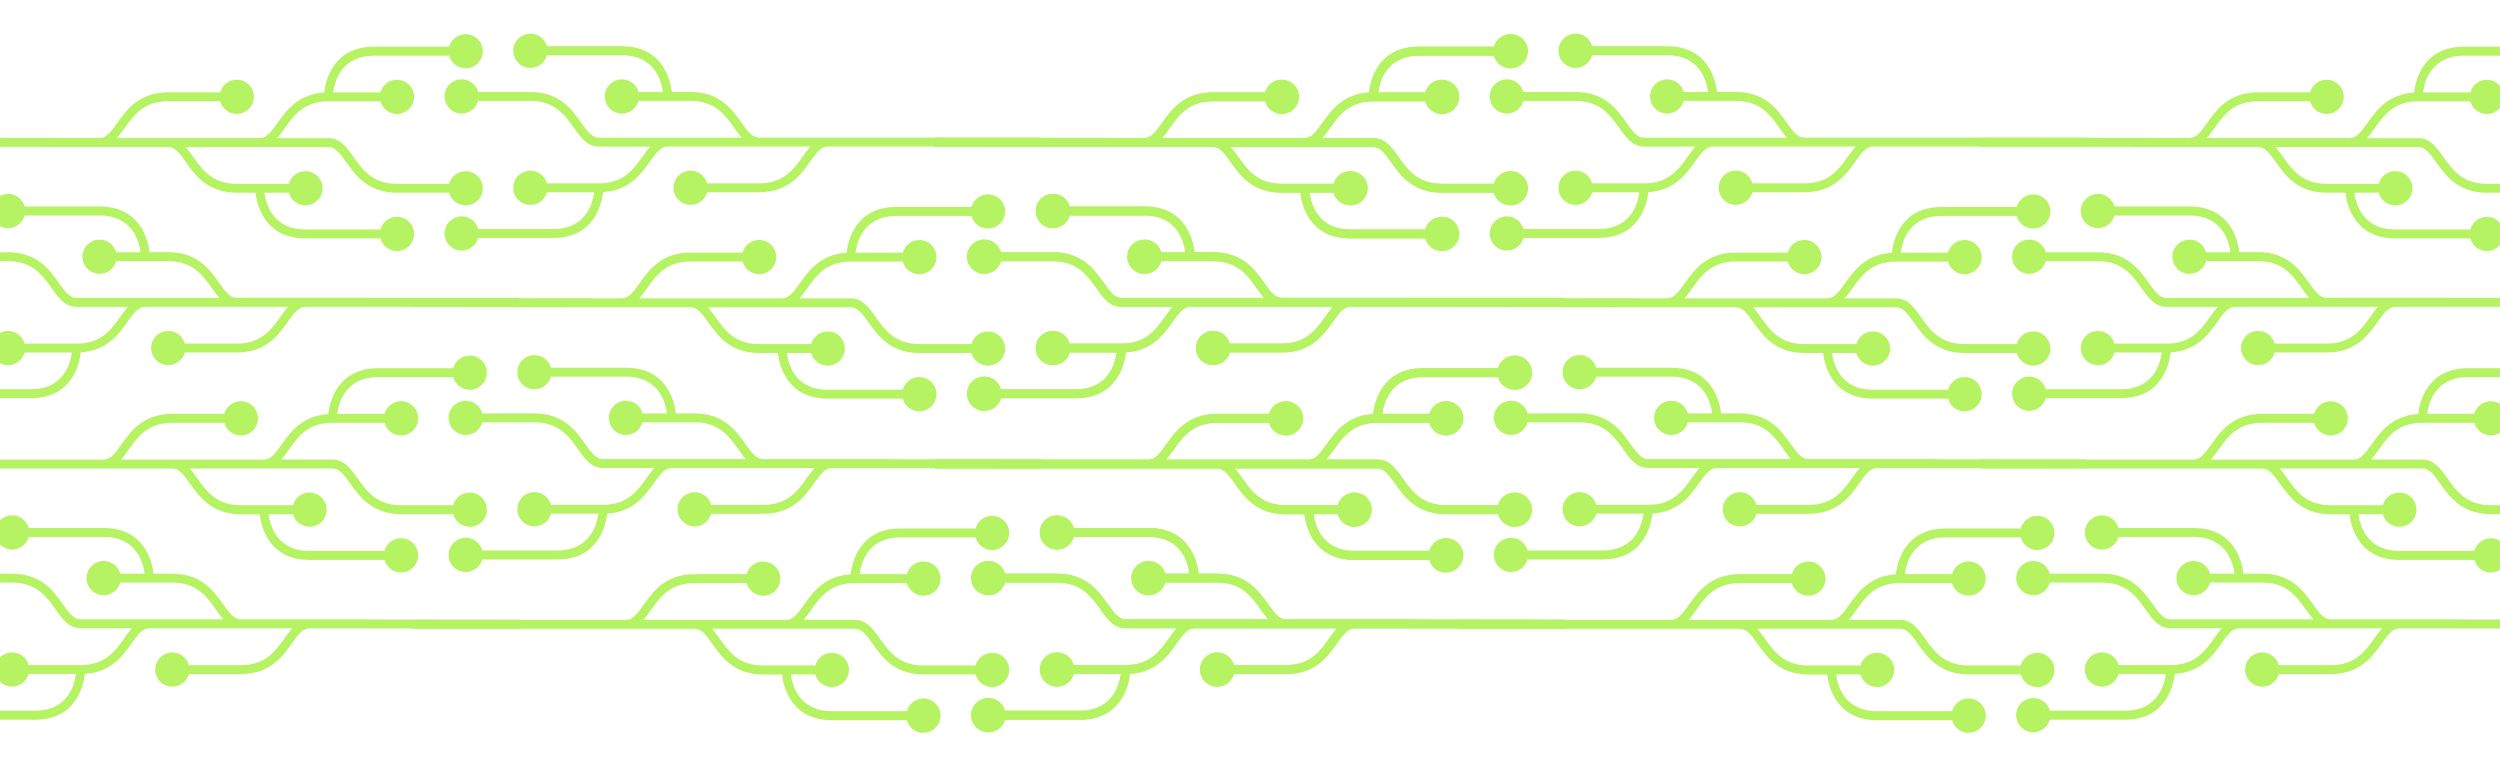 <svg width="704" height="220" fill="none" xmlns="http://www.w3.org/2000/svg"><path d="M296.437 54.611C293.77 54.611 291.608 56.768 291.608 59.43C291.608 62.091 293.77 64.249 296.437 64.249C298.67 64.249 300.54 62.737 301.098 60.685C305.183 60.685 316.941 60.685 322.213 60.685C331.499 60.685 333.369 68.024 333.741 71.031L326.883 71.031C326.324 68.979 324.455 67.476 322.222 67.476C319.555 67.476 317.393 69.633 317.393 72.295C317.393 74.956 319.555 77.114 322.222 77.114C324.455 77.114 326.333 75.602 326.883 73.542L341.547 73.542C348.441 73.542 351.276 77.547 353.784 81.084C354.493 82.083 355.184 83.056 355.937 83.896L351.187 83.896L315.754 83.896C313.84 83.896 312.59 82.278 310.721 79.634C308.151 76 304.625 71.031 296.42 71.031L281.755 71.031C281.197 68.979 279.328 67.467 277.095 67.467C274.428 67.467 272.266 69.625 272.266 72.286C272.266 74.948 274.428 77.105 277.095 77.105C279.328 77.105 281.197 75.593 281.755 73.55L296.429 73.55C303.322 73.55 306.158 77.556 308.665 81.093C310.606 83.834 312.44 86.416 315.763 86.416L330.161 86.416C329.408 87.255 328.717 88.228 328.008 89.227C325.5 92.764 322.665 96.761 315.771 96.761L301.098 96.761C300.54 94.709 298.67 93.197 296.437 93.197C293.77 93.197 291.608 95.355 291.608 98.016C291.608 100.678 293.77 102.835 296.437 102.835C298.67 102.835 300.54 101.323 301.098 99.272L314.398 99.272C314.017 102.287 312.147 109.617 302.87 109.617C297.598 109.617 285.84 109.617 281.755 109.617C281.197 107.566 279.328 106.054 277.095 106.054C274.428 106.054 272.266 108.211 272.266 110.873C272.266 113.534 274.428 115.691 277.095 115.691C279.328 115.691 281.197 114.179 281.755 112.128C285.84 112.128 297.598 112.128 302.87 112.128C314.389 112.128 316.533 102.632 316.923 99.219C324.295 98.768 327.609 94.117 330.055 90.66C331.924 88.016 333.174 86.398 335.088 86.398L370.521 86.398L375.28 86.398C374.526 87.238 373.826 88.219 373.118 89.219C370.61 92.755 367.775 96.752 360.881 96.752L346.217 96.752C345.658 94.701 343.789 93.18 341.556 93.18C338.889 93.18 336.727 95.337 336.727 97.999C336.727 100.66 338.889 102.817 341.556 102.817C343.789 102.817 345.658 101.306 346.217 99.263L360.89 99.263C369.095 99.263 372.613 94.294 375.191 90.66C377.061 88.016 378.31 86.398 380.224 86.398L440.37 86.398L440.37 83.878L396.315 83.878L396.315 83.869L360.881 83.869C358.967 83.869 357.718 82.251 355.848 79.607C353.279 75.973 349.752 71.004 341.547 71.004L336.257 71.004C335.85 67.556 333.679 58.139 322.204 58.139C316.932 58.139 305.174 58.139 301.089 58.139C300.531 56.087 298.661 54.575 296.429 54.575L296.437 54.611Z" fill="#B5F363"/><path d="M420.64 13.143C416.556 13.143 404.798 13.143 399.526 13.143C388.007 13.143 385.862 22.639 385.473 26.052C378.1 26.503 374.787 31.154 372.341 34.611C370.471 37.255 369.222 38.873 367.308 38.873L331.874 38.873L327.116 38.873C327.869 38.033 328.569 37.051 329.278 36.052C331.786 32.516 334.621 28.51 341.515 28.51L356.179 28.51C356.737 30.561 358.607 32.082 360.84 32.082C363.507 32.082 365.669 29.925 365.669 27.263C365.669 24.602 363.507 22.445 360.84 22.445C358.607 22.445 356.737 23.956 356.179 25.999L341.506 25.999C333.301 25.999 329.783 30.968 327.205 34.602C325.335 37.246 324.086 38.864 322.172 38.864L263.178 38.793L263.178 41.313L306.072 41.366L306.072 41.402L341.506 41.402C343.42 41.402 344.669 43.02 346.539 45.664C349.108 49.298 352.635 54.267 360.84 54.267L366.13 54.267C366.537 57.715 368.708 67.132 380.183 67.132C385.455 67.132 397.213 67.132 401.298 67.132C401.856 69.183 403.725 70.695 405.958 70.695C408.625 70.695 410.787 68.538 410.787 65.876C410.787 63.215 408.625 61.057 405.958 61.057C403.725 61.057 401.856 62.569 401.298 64.621C397.213 64.621 385.455 64.621 380.183 64.621C370.897 64.621 369.027 57.282 368.655 54.276L375.513 54.276C376.071 56.327 377.941 57.83 380.174 57.83C382.841 57.83 385.003 55.673 385.003 53.011C385.003 50.35 382.841 48.192 380.174 48.192C377.941 48.192 376.062 49.704 375.513 51.765L360.849 51.765C353.955 51.765 351.12 47.759 348.612 44.222C347.903 43.223 347.212 42.251 346.459 41.411L351.208 41.411L386.642 41.411C388.556 41.411 389.805 43.029 391.675 45.672C394.245 49.306 397.771 54.276 405.976 54.276L420.64 54.276C421.199 56.327 423.068 57.839 425.301 57.839C427.968 57.839 430.13 55.682 430.13 53.02C430.13 50.359 427.968 48.201 425.301 48.201C423.068 48.201 421.199 49.713 420.64 51.756L405.967 51.756C399.074 51.756 396.238 47.75 393.731 44.214C391.79 41.472 389.956 38.891 386.633 38.891L372.235 38.891C372.988 38.051 373.679 37.078 374.388 36.079C376.895 32.542 379.731 28.537 386.624 28.537L401.298 28.537C401.856 30.588 403.725 32.1 405.958 32.1C408.625 32.1 410.787 29.942 410.787 27.281C410.787 24.62 408.625 22.462 405.958 22.462C403.725 22.462 401.856 23.974 401.298 26.026L387.998 26.026C388.37 23.01 390.24 15.68 399.526 15.68C404.798 15.68 416.556 15.68 420.64 15.68C421.199 17.732 423.068 19.244 425.301 19.244C427.968 19.244 430.13 17.086 430.13 14.425C430.13 11.763 427.968 9.606 425.301 9.606C423.068 9.606 421.199 11.118 420.64 13.169L420.64 13.143Z" fill="#B5F363"/><path d="M149.355 9.482C146.688 9.482 144.526 11.639 144.526 14.301C144.526 16.962 146.688 19.12 149.355 19.12C151.588 19.12 153.458 17.608 154.016 15.556C158.101 15.556 169.859 15.556 175.131 15.556C184.417 15.556 186.287 22.895 186.659 25.902L179.801 25.902C179.242 23.85 177.373 22.347 175.14 22.347C172.473 22.347 170.311 24.505 170.311 27.166C170.311 29.827 172.473 31.985 175.14 31.985C177.373 31.985 179.251 30.473 179.801 28.413L194.465 28.413C201.359 28.413 204.194 32.418 206.702 35.955C207.411 36.954 208.102 37.927 208.855 38.767L204.106 38.767L168.672 38.767C166.758 38.767 165.508 37.149 163.639 34.505C161.069 30.871 157.543 25.902 149.338 25.902L134.673 25.902C134.115 23.85 132.246 22.338 130.013 22.338C127.346 22.338 125.184 24.496 125.184 27.157C125.184 29.819 127.346 31.976 130.013 31.976C132.246 31.976 134.115 30.464 134.673 28.422L149.347 28.422C156.24 28.422 159.076 32.427 161.583 35.964C163.524 38.705 165.358 41.287 168.681 41.287L183.079 41.287C182.326 42.127 181.635 43.099 180.926 44.098C178.418 47.635 175.583 51.632 168.689 51.632L154.016 51.632C153.458 49.581 151.588 48.069 149.355 48.069C146.688 48.069 144.526 50.226 144.526 52.887C144.526 55.549 146.688 57.706 149.355 57.706C151.588 57.706 153.458 56.194 154.016 54.143L167.316 54.143C166.935 57.158 165.065 64.488 155.788 64.488C150.516 64.488 138.758 64.488 134.673 64.488C134.115 62.437 132.246 60.925 130.013 60.925C127.346 60.925 125.184 63.082 125.184 65.744C125.184 68.405 127.346 70.562 130.013 70.562C132.246 70.562 134.115 69.05 134.673 66.999C138.758 66.999 150.516 66.999 155.788 66.999C167.307 66.999 169.451 57.503 169.841 54.09C177.213 53.639 180.527 48.988 182.973 45.531C184.842 42.887 186.092 41.269 188.006 41.269L223.439 41.269L228.198 41.269C227.444 42.109 226.744 43.09 226.036 44.09C223.528 47.626 220.693 51.623 213.799 51.623L199.135 51.623C198.576 49.572 196.707 48.051 194.474 48.051C191.807 48.051 189.645 50.208 189.645 52.87C189.645 55.531 191.807 57.688 194.474 57.688C196.707 57.688 198.576 56.176 199.135 54.134L213.808 54.134C222.013 54.134 225.531 49.165 228.109 45.531C229.979 42.887 231.228 41.269 233.142 41.269L293.288 41.269L293.288 38.749L249.233 38.749L249.233 38.74L213.799 38.74C211.885 38.74 210.636 37.122 208.766 34.478C206.197 30.844 202.67 25.875 194.465 25.875L189.175 25.875C188.768 22.427 186.597 13.01 175.122 13.01C169.85 13.01 158.092 13.01 154.007 13.01C153.449 10.959 151.579 9.447 149.347 9.447L149.355 9.482Z" fill="#B5F363"/><path d="M273.555 58.272C269.47 58.272 257.712 58.272 252.44 58.272C240.921 58.272 238.776 67.768 238.387 71.181C231.015 71.632 227.701 76.283 225.255 79.74C223.386 82.384 222.136 84.002 220.222 84.002L184.788 84.002L180.03 84.002C180.783 83.162 181.483 82.18 182.192 81.181C184.7 77.644 187.535 73.639 194.429 73.639L209.093 73.639C209.651 75.69 211.521 77.211 213.754 77.211C216.421 77.211 218.583 75.054 218.583 72.392C218.583 69.731 216.421 67.573 213.754 67.573C211.521 67.573 209.651 69.085 209.093 71.128L194.42 71.128C186.215 71.128 182.697 76.097 180.119 79.731C178.249 82.375 177 83.993 175.086 83.993L116.092 83.922L116.092 86.442L158.986 86.495L158.986 86.531L194.42 86.531C196.334 86.531 197.583 88.149 199.453 90.793C202.022 94.427 205.549 99.396 213.754 99.396L219.044 99.396C219.451 102.844 221.622 112.261 233.097 112.261C238.369 112.261 250.127 112.261 254.212 112.261C254.77 114.312 256.64 115.824 258.872 115.824C261.54 115.824 263.701 113.667 263.701 111.005C263.701 108.344 261.54 106.186 258.872 106.186C256.64 106.186 254.77 107.698 254.212 109.75C250.127 109.75 238.369 109.75 233.097 109.75C223.811 109.75 221.941 102.411 221.569 99.405L228.427 99.405C228.985 101.456 230.855 102.959 233.088 102.959C235.755 102.959 237.917 100.802 237.917 98.14C237.917 95.479 235.755 93.321 233.088 93.321C230.855 93.321 228.977 94.833 228.427 96.894L213.763 96.894C206.869 96.894 204.034 92.888 201.526 89.351C200.817 88.352 200.126 87.379 199.373 86.54L204.122 86.54L239.556 86.54C241.47 86.54 242.719 88.158 244.589 90.801C247.159 94.435 250.685 99.405 258.89 99.405L273.555 99.405C274.113 101.456 275.982 102.968 278.215 102.968C280.882 102.968 283.044 100.811 283.044 98.149C283.044 95.488 280.882 93.33 278.215 93.33C275.982 93.33 274.113 94.842 273.555 96.885L258.881 96.885C251.988 96.885 249.152 92.879 246.645 89.342C244.704 86.601 242.87 84.02 239.547 84.02L225.149 84.02C225.902 83.18 226.593 82.207 227.302 81.208C229.809 77.671 232.645 73.666 239.538 73.666L254.212 73.666C254.77 75.717 256.64 77.229 258.872 77.229C261.54 77.229 263.701 75.072 263.701 72.41C263.701 69.749 261.54 67.591 258.872 67.591C256.64 67.591 254.77 69.103 254.212 71.154L240.912 71.154C241.284 68.139 243.154 60.809 252.44 60.809C257.712 60.809 269.47 60.809 273.555 60.809C274.113 62.861 275.982 64.373 278.215 64.373C280.882 64.373 283.044 62.215 283.044 59.554C283.044 56.892 280.882 54.735 278.215 54.735C275.982 54.735 274.113 56.247 273.555 58.298L273.555 58.272Z" fill="#B5F363"/><path d="M2.27 54.611C-0.398 54.611 -2.56 56.768 -2.56 59.43C-2.56 62.091 -0.398 64.249 2.27 64.249C4.502 64.249 6.372 62.737 6.93 60.685C11.015 60.685 22.773 60.685 28.045 60.685C37.331 60.685 39.201 68.024 39.573 71.031L32.715 71.031C32.157 68.979 30.287 67.476 28.054 67.476C25.387 67.476 23.225 69.633 23.225 72.295C23.225 74.956 25.387 77.114 28.054 77.114C30.287 77.114 32.165 75.602 32.715 73.542L47.379 73.542C54.273 73.542 57.108 77.547 59.616 81.084C60.325 82.083 61.016 83.056 61.769 83.896L57.02 83.896L21.586 83.896C19.672 83.896 18.422 82.278 16.553 79.634C13.983 76 10.457 71.031 2.252 71.031L-12.413 71.031C-12.971 68.979 -14.84 67.467 -17.073 67.467C-19.74 67.467 -21.902 69.625 -21.902 72.286C-21.902 74.948 -19.74 77.105 -17.073 77.105C-14.84 77.105 -12.971 75.593 -12.413 73.55L2.261 73.55C9.154 73.55 11.99 77.556 14.497 81.093C16.438 83.834 18.272 86.416 21.595 86.416L35.993 86.416C35.24 87.255 34.549 88.228 33.84 89.227C31.332 92.764 28.497 96.761 21.604 96.761L6.93 96.761C6.372 94.709 4.502 93.197 2.27 93.197C-0.398 93.197 -2.56 95.355 -2.56 98.016C-2.56 100.678 -0.398 102.835 2.27 102.835C4.502 102.835 6.372 101.323 6.93 99.272L20.23 99.272C19.849 102.287 17.98 109.617 8.702 109.617C3.43 109.617 -8.328 109.617 -12.413 109.617C-12.971 107.566 -14.84 106.054 -17.073 106.054C-19.74 106.054 -21.902 108.211 -21.902 110.873C-21.902 113.534 -19.74 115.691 -17.073 115.691C-14.84 115.691 -12.971 114.179 -12.413 112.128C-8.328 112.128 3.43 112.128 8.702 112.128C20.221 112.128 22.366 102.632 22.755 99.219C30.128 98.768 33.441 94.117 35.887 90.66C37.757 88.016 39.006 86.398 40.92 86.398L76.353 86.398L81.112 86.398C80.359 87.238 79.659 88.219 78.95 89.219C76.442 92.755 73.607 96.752 66.713 96.752L52.049 96.752C51.49 94.701 49.621 93.18 47.388 93.18C44.721 93.18 42.559 95.337 42.559 97.999C42.559 100.66 44.721 102.817 47.388 102.817C49.621 102.817 51.49 101.306 52.049 99.263L66.722 99.263C74.927 99.263 78.445 94.294 81.023 90.66C82.893 88.016 84.142 86.398 86.056 86.398L146.202 86.398L146.202 83.878L102.147 83.878L102.147 83.869L66.713 83.869C64.799 83.869 63.55 82.251 61.68 79.607C59.111 75.973 55.584 71.004 47.379 71.004L42.089 71.004C41.682 67.556 39.511 58.139 28.036 58.139C22.764 58.139 11.006 58.139 6.921 58.139C6.363 56.087 4.494 54.575 2.261 54.575L2.27 54.611Z" fill="#B5F363"/><path d="M126.467 13.143C122.382 13.143 110.624 13.143 105.352 13.143C93.833 13.143 91.689 22.639 91.299 26.052C83.927 26.503 80.613 31.154 78.167 34.611C76.298 37.255 75.048 38.873 73.134 38.873L37.701 38.873L32.942 38.873C33.696 38.033 34.395 37.051 35.104 36.052C37.612 32.516 40.447 28.51 47.341 28.51L62.005 28.51C62.564 30.561 64.433 32.082 66.666 32.082C69.333 32.082 71.495 29.925 71.495 27.263C71.495 24.602 69.333 22.445 66.666 22.445C64.433 22.445 62.564 23.956 62.005 25.999L47.332 25.999C39.127 25.999 35.609 30.968 33.031 34.602C31.161 37.246 29.912 38.864 27.998 38.864L-30.996 38.793L-30.996 41.313L11.898 41.366L11.898 41.402L47.332 41.402C49.246 41.402 50.495 43.02 52.365 45.664C54.934 49.298 58.461 54.267 66.666 54.267L71.956 54.267C72.364 57.715 74.534 67.132 86.009 67.132C91.281 67.132 103.039 67.132 107.124 67.132C107.682 69.183 109.552 70.695 111.785 70.695C114.452 70.695 116.614 68.538 116.614 65.876C116.614 63.215 114.452 61.057 111.785 61.057C109.552 61.057 107.682 62.569 107.124 64.621C103.039 64.621 91.281 64.621 86.009 64.621C76.723 64.621 74.853 57.282 74.481 54.276L81.339 54.276C81.897 56.327 83.767 57.83 86 57.83C88.667 57.83 90.829 55.673 90.829 53.011C90.829 50.35 88.667 48.192 86 48.192C83.767 48.192 81.889 49.704 81.339 51.765L66.675 51.765C59.781 51.765 56.946 47.759 54.438 44.222C53.73 43.223 53.038 42.251 52.285 41.411L57.035 41.411L92.468 41.411C94.382 41.411 95.632 43.029 97.501 45.672C100.071 49.306 103.597 54.276 111.802 54.276L126.467 54.276C127.025 56.327 128.894 57.839 131.127 57.839C133.794 57.839 135.956 55.682 135.956 53.02C135.956 50.359 133.794 48.201 131.127 48.201C128.894 48.201 127.025 49.713 126.467 51.756L111.793 51.756C104.9 51.756 102.064 47.75 99.557 44.214C97.616 41.472 95.782 38.891 92.459 38.891L78.061 38.891C78.814 38.051 79.505 37.078 80.214 36.079C82.722 32.542 85.557 28.537 92.451 28.537L107.124 28.537C107.682 30.588 109.552 32.1 111.785 32.1C114.452 32.1 116.614 29.942 116.614 27.281C116.614 24.62 114.452 22.462 111.785 22.462C109.552 22.462 107.682 23.974 107.124 26.026L93.824 26.026C94.196 23.01 96.066 15.68 105.352 15.68C110.624 15.68 122.382 15.68 126.467 15.68C127.025 17.732 128.894 19.244 131.127 19.244C133.794 19.244 135.956 17.086 135.956 14.425C135.956 11.763 133.794 9.606 131.127 9.606C128.894 9.606 127.025 11.118 126.467 13.169L126.467 13.143Z" fill="#B5F363"/><path d="M590.777 54.611C588.11 54.611 585.948 56.768 585.948 59.43C585.948 62.091 588.11 64.249 590.777 64.249C593.01 64.249 594.88 62.737 595.438 60.685C599.523 60.685 611.281 60.685 616.553 60.685C625.839 60.685 627.709 68.024 628.081 71.031L621.223 71.031C620.664 68.979 618.795 67.476 616.562 67.476C613.895 67.476 611.733 69.633 611.733 72.295C611.733 74.956 613.895 77.114 616.562 77.114C618.795 77.114 620.673 75.602 621.223 73.542L635.887 73.542C642.781 73.542 645.616 77.547 648.124 81.084C648.832 82.083 649.523 83.056 650.277 83.896L645.527 83.896L610.094 83.896C608.18 83.896 606.93 82.278 605.061 79.634C602.491 76 598.965 71.031 590.76 71.031L576.095 71.031C575.537 68.979 573.667 67.467 571.434 67.467C568.767 67.467 566.605 69.625 566.605 72.286C566.605 74.948 568.767 77.105 571.434 77.105C573.667 77.105 575.537 75.593 576.095 73.55L590.768 73.55C597.662 73.55 600.497 77.556 603.005 81.093C604.945 83.834 606.78 86.416 610.102 86.416L624.501 86.416C623.748 87.255 623.057 88.228 622.348 89.227C619.84 92.764 617.005 96.761 610.111 96.761L595.438 96.761C594.88 94.709 593.01 93.197 590.777 93.197C588.11 93.197 585.948 95.355 585.948 98.016C585.948 100.678 588.11 102.835 590.777 102.835C593.01 102.835 594.88 101.323 595.438 99.272L608.738 99.272C608.357 102.287 606.487 109.617 597.21 109.617C591.938 109.617 580.18 109.617 576.095 109.617C575.537 107.566 573.667 106.054 571.434 106.054C568.767 106.054 566.605 108.211 566.605 110.873C566.605 113.534 568.767 115.691 571.434 115.691C573.667 115.691 575.537 114.179 576.095 112.128C580.18 112.128 591.938 112.128 597.21 112.128C608.729 112.128 610.873 102.632 611.263 99.219C618.635 98.768 621.949 94.117 624.395 90.66C626.264 88.016 627.514 86.398 629.427 86.398L664.861 86.398L669.619 86.398C668.866 87.238 668.166 88.219 667.457 89.219C664.95 92.755 662.114 96.752 655.221 96.752L640.556 96.752C639.998 94.701 638.129 93.18 635.896 93.18C633.229 93.18 631.067 95.337 631.067 97.999C631.067 100.66 633.229 102.817 635.896 102.817C638.129 102.817 639.998 101.306 640.556 99.263L655.23 99.263C663.435 99.263 666.952 94.294 669.531 90.66C671.4 88.016 672.65 86.398 674.564 86.398L734.71 86.398L734.71 83.878L690.655 83.878L690.655 83.869L655.221 83.869C653.307 83.869 652.058 82.251 650.188 79.607C647.618 75.973 644.092 71.004 635.887 71.004L630.597 71.004C630.19 67.556 628.019 58.139 616.544 58.139C611.272 58.139 599.514 58.139 595.429 58.139C594.871 56.087 593.001 54.575 590.768 54.575L590.777 54.611Z" fill="#B5F363"/><path d="M714.974 13.143C710.89 13.143 699.132 13.143 693.86 13.143C682.341 13.143 680.196 22.639 679.807 26.052C672.434 26.503 669.121 31.154 666.675 34.611C664.805 37.255 663.556 38.873 661.642 38.873L626.208 38.873L621.45 38.873C622.203 38.033 622.903 37.051 623.612 36.052C626.12 32.516 628.955 28.51 635.849 28.51L650.513 28.51C651.071 30.561 652.941 32.082 655.174 32.082C657.841 32.082 660.003 29.925 660.003 27.263C660.003 24.602 657.841 22.445 655.174 22.445C652.941 22.445 651.071 23.956 650.513 25.999L635.84 25.999C627.635 25.999 624.117 30.968 621.539 34.602C619.669 37.246 618.42 38.864 616.506 38.864L557.512 38.793L557.512 41.313L600.406 41.366L600.406 41.402L635.84 41.402C637.754 41.402 639.003 43.02 640.873 45.664C643.442 49.298 646.969 54.267 655.174 54.267L660.464 54.267C660.871 57.715 663.042 67.132 674.517 67.132C679.789 67.132 691.547 67.132 695.632 67.132C696.19 69.183 698.059 70.695 700.292 70.695C702.959 70.695 705.121 68.538 705.121 65.876C705.121 63.215 702.959 61.057 700.292 61.057C698.059 61.057 696.19 62.569 695.632 64.621C691.547 64.621 679.789 64.621 674.517 64.621C665.231 64.621 663.361 57.282 662.989 54.276L669.847 54.276C670.405 56.327 672.275 57.83 674.508 57.83C677.175 57.83 679.337 55.673 679.337 53.011C679.337 50.35 677.175 48.192 674.508 48.192C672.275 48.192 670.396 49.704 669.847 51.765L655.183 51.765C648.289 51.765 645.454 47.759 642.946 44.222C642.237 43.223 641.546 42.251 640.793 41.411L645.542 41.411L680.976 41.411C682.89 41.411 684.139 43.029 686.009 45.672C688.579 49.306 692.105 54.276 700.31 54.276L714.974 54.276C715.533 56.327 717.402 57.839 719.635 57.839C722.302 57.839 724.464 55.682 724.464 53.02C724.464 50.359 722.302 48.201 719.635 48.201C717.402 48.201 715.533 49.713 714.974 51.756L700.301 51.756C693.408 51.756 690.572 47.75 688.065 44.214C686.124 41.472 684.29 38.891 680.967 38.891L666.569 38.891C667.322 38.051 668.013 37.078 668.722 36.079C671.229 32.542 674.065 28.537 680.958 28.537L695.632 28.537C696.19 30.588 698.059 32.1 700.292 32.1C702.959 32.1 705.121 29.942 705.121 27.281C705.121 24.62 702.959 22.462 700.292 22.462C698.059 22.462 696.19 23.974 695.632 26.026L682.332 26.026C682.704 23.01 684.574 15.68 693.86 15.68C699.132 15.68 710.89 15.68 714.974 15.68C715.533 17.732 717.402 19.244 719.635 19.244C722.302 19.244 724.464 17.086 724.464 14.425C724.464 11.763 722.302 9.606 719.635 9.606C717.402 9.606 715.533 11.118 714.974 13.169L714.974 13.143Z" fill="#B5F363"/><path d="M443.687 9.482C441.02 9.482 438.858 11.639 438.858 14.301C438.858 16.962 441.02 19.12 443.687 19.12C445.92 19.12 447.79 17.608 448.348 15.556C452.433 15.556 464.191 15.556 469.463 15.556C478.749 15.556 480.619 22.895 480.991 25.902L474.133 25.902C473.574 23.85 471.705 22.347 469.472 22.347C466.805 22.347 464.643 24.505 464.643 27.166C464.643 29.827 466.805 31.985 469.472 31.985C471.705 31.985 473.583 30.473 474.133 28.413L488.797 28.413C495.691 28.413 498.526 32.418 501.034 35.955C501.743 36.954 502.434 37.927 503.187 38.767L498.438 38.767L463.004 38.767C461.09 38.767 459.84 37.149 457.971 34.505C455.401 30.871 451.875 25.902 443.67 25.902L429.005 25.902C428.447 23.85 426.578 22.338 424.345 22.338C421.678 22.338 419.516 24.496 419.516 27.157C419.516 29.819 421.678 31.976 424.345 31.976C426.578 31.976 428.447 30.464 429.005 28.422L443.679 28.422C450.572 28.422 453.408 32.427 455.915 35.964C457.856 38.705 459.69 41.287 463.013 41.287L477.411 41.287C476.658 42.127 475.967 43.099 475.258 44.098C472.75 47.635 469.915 51.632 463.021 51.632L448.348 51.632C447.79 49.581 445.92 48.069 443.687 48.069C441.02 48.069 438.858 50.226 438.858 52.887C438.858 55.549 441.02 57.706 443.687 57.706C445.92 57.706 447.79 56.194 448.348 54.143L461.648 54.143C461.267 57.158 459.397 64.488 450.12 64.488C444.848 64.488 433.09 64.488 429.005 64.488C428.447 62.437 426.578 60.925 424.345 60.925C421.678 60.925 419.516 63.082 419.516 65.744C419.516 68.405 421.678 70.562 424.345 70.562C426.578 70.562 428.447 69.05 429.005 66.999C433.09 66.999 444.848 66.999 450.12 66.999C461.639 66.999 463.783 57.503 464.173 54.09C471.545 53.639 474.859 48.988 477.305 45.531C479.174 42.887 480.424 41.269 482.338 41.269L517.771 41.269L522.53 41.269C521.777 42.109 521.077 43.09 520.368 44.09C517.86 47.626 515.025 51.623 508.131 51.623L493.467 51.623C492.908 49.572 491.039 48.051 488.806 48.051C486.139 48.051 483.977 50.208 483.977 52.87C483.977 55.531 486.139 57.688 488.806 57.688C491.039 57.688 492.908 56.176 493.467 54.134L508.14 54.134C516.345 54.134 519.863 49.165 522.441 45.531C524.311 42.887 525.56 41.269 527.474 41.269L587.62 41.269L587.62 38.749L543.565 38.749L543.565 38.74L508.131 38.74C506.217 38.74 504.968 37.122 503.098 34.478C500.529 30.844 497.002 25.875 488.797 25.875L483.507 25.875C483.1 22.427 480.929 13.01 469.454 13.01C464.182 13.01 452.424 13.01 448.339 13.01C447.781 10.959 445.912 9.447 443.679 9.447L443.687 9.482Z" fill="#B5F363"/><path d="M567.89 58.272C563.806 58.272 552.048 58.272 546.776 58.272C535.257 58.272 533.112 67.768 532.723 71.181C525.35 71.632 522.037 76.283 519.591 79.74C517.721 82.384 516.472 84.002 514.558 84.002L479.124 84.002L474.366 84.002C475.119 83.162 475.819 82.18 476.528 81.181C479.036 77.644 481.871 73.639 488.765 73.639L503.429 73.639C503.987 75.69 505.857 77.211 508.09 77.211C510.757 77.211 512.919 75.054 512.919 72.392C512.919 69.731 510.757 67.573 508.09 67.573C505.857 67.573 503.987 69.085 503.429 71.128L488.756 71.128C480.551 71.128 477.033 76.097 474.455 79.731C472.585 82.375 471.336 83.993 469.422 83.993L410.428 83.922L410.428 86.442L453.322 86.495L453.322 86.531L488.756 86.531C490.67 86.531 491.919 88.149 493.789 90.793C496.358 94.427 499.885 99.396 508.09 99.396L513.38 99.396C513.787 102.844 515.958 112.261 527.433 112.261C532.705 112.261 544.463 112.261 548.548 112.261C549.106 114.312 550.975 115.824 553.208 115.824C555.875 115.824 558.037 113.667 558.037 111.005C558.037 108.344 555.875 106.186 553.208 106.186C550.975 106.186 549.106 107.698 548.548 109.75C544.463 109.75 532.705 109.75 527.433 109.75C518.147 109.75 516.277 102.411 515.905 99.405L522.763 99.405C523.321 101.456 525.191 102.959 527.424 102.959C530.091 102.959 532.253 100.802 532.253 98.14C532.253 95.479 530.091 93.321 527.424 93.321C525.191 93.321 523.312 94.833 522.763 96.894L508.099 96.894C501.205 96.894 498.37 92.888 495.862 89.351C495.153 88.352 494.462 87.379 493.709 86.54L498.458 86.54L533.892 86.54C535.806 86.54 537.055 88.158 538.925 90.801C541.495 94.435 545.021 99.405 553.226 99.405L567.89 99.405C568.449 101.456 570.318 102.968 572.551 102.968C575.218 102.968 577.38 100.811 577.38 98.149C577.38 95.488 575.218 93.33 572.551 93.33C570.318 93.33 568.449 94.842 567.89 96.885L553.217 96.885C546.324 96.885 543.488 92.879 540.981 89.342C539.04 86.601 537.206 84.02 533.883 84.02L519.485 84.02C520.238 83.18 520.929 82.207 521.638 81.208C524.145 77.671 526.981 73.666 533.874 73.666L548.548 73.666C549.106 75.717 550.975 77.229 553.208 77.229C555.875 77.229 558.037 75.072 558.037 72.41C558.037 69.749 555.875 67.591 553.208 67.591C550.975 67.591 549.106 69.103 548.548 71.154L535.248 71.154C535.62 68.139 537.49 60.809 546.776 60.809C552.048 60.809 563.806 60.809 567.89 60.809C568.449 62.861 570.318 64.373 572.551 64.373C575.218 64.373 577.38 62.215 577.38 59.554C577.38 56.892 575.218 54.735 572.551 54.735C570.318 54.735 568.449 56.247 567.89 58.298L567.89 58.272Z" fill="#B5F363"/><path d="M296.6 54.611C293.933 54.611 291.771 56.768 291.771 59.43C291.771 62.091 293.933 64.249 296.6 64.249C298.832 64.249 300.702 62.737 301.26 60.685C305.345 60.685 317.103 60.685 322.375 60.685C331.661 60.685 333.531 68.024 333.903 71.031L327.045 71.031C326.487 68.979 324.617 67.476 322.384 67.476C319.717 67.476 317.555 69.633 317.555 72.295C317.555 74.956 319.717 77.114 322.384 77.114C324.617 77.114 326.495 75.602 327.045 73.542L341.709 73.542C348.603 73.542 351.438 77.547 353.946 81.084C354.655 82.083 355.346 83.056 356.099 83.896L351.35 83.896L315.916 83.896C314.002 83.896 312.753 82.278 310.883 79.634C308.313 76 304.787 71.031 296.582 71.031L281.918 71.031C281.359 68.979 279.49 67.467 277.257 67.467C274.59 67.467 272.428 69.625 272.428 72.286C272.428 74.948 274.59 77.105 277.257 77.105C279.49 77.105 281.359 75.593 281.918 73.55L296.591 73.55C303.484 73.55 306.32 77.556 308.827 81.093C310.768 83.834 312.602 86.416 315.925 86.416L330.323 86.416C329.57 87.255 328.879 88.228 328.17 89.227C325.663 92.764 322.827 96.761 315.934 96.761L301.26 96.761C300.702 94.709 298.832 93.197 296.6 93.197C293.933 93.197 291.771 95.355 291.771 98.016C291.771 100.678 293.933 102.835 296.6 102.835C298.832 102.835 300.702 101.323 301.26 99.272L314.56 99.272C314.179 102.287 312.31 109.617 303.032 109.617C297.76 109.617 286.002 109.617 281.918 109.617C281.359 107.566 279.49 106.054 277.257 106.054C274.59 106.054 272.428 108.211 272.428 110.873C272.428 113.534 274.59 115.691 277.257 115.691C279.49 115.691 281.359 114.179 281.918 112.128C286.002 112.128 297.76 112.128 303.032 112.128C314.551 112.128 316.696 102.632 317.085 99.219C324.458 98.768 327.771 94.117 330.217 90.66C332.087 88.016 333.336 86.398 335.25 86.398L370.684 86.398L375.442 86.398C374.689 87.238 373.989 88.219 373.28 89.219C370.772 92.755 367.937 96.752 361.043 96.752L346.379 96.752C345.821 94.701 343.951 93.18 341.718 93.18C339.051 93.18 336.889 95.337 336.889 97.999C336.889 100.66 339.051 102.817 341.718 102.817C343.951 102.817 345.821 101.306 346.379 99.263L361.052 99.263C369.257 99.263 372.775 94.294 375.353 90.66C377.223 88.016 378.472 86.398 380.386 86.398L440.532 86.398L440.532 83.878L396.477 83.878L396.477 83.869L361.043 83.869C359.129 83.869 357.88 82.251 356.01 79.607C353.441 75.973 349.914 71.004 341.709 71.004L336.419 71.004C336.012 67.556 333.841 58.139 322.366 58.139C317.094 58.139 305.336 58.139 301.251 58.139C300.693 56.087 298.824 54.575 296.591 54.575L296.6 54.611Z" fill="#B5F363"/><path d="M420.797 13.143C416.712 13.143 404.954 13.143 399.682 13.143C388.163 13.143 386.019 22.639 385.629 26.052C378.257 26.503 374.943 31.154 372.497 34.611C370.628 37.255 369.378 38.873 367.464 38.873L332.031 38.873L327.272 38.873C328.026 38.033 328.726 37.051 329.434 36.052C331.942 32.516 334.777 28.51 341.671 28.51L356.335 28.51C356.894 30.561 358.763 32.082 360.996 32.082C363.663 32.082 365.825 29.925 365.825 27.263C365.825 24.602 363.663 22.445 360.996 22.445C358.763 22.445 356.894 23.956 356.335 25.999L341.662 25.999C333.457 25.999 329.94 30.968 327.361 34.602C325.491 37.246 324.242 38.864 322.328 38.864L263.334 38.793L263.334 41.313L306.228 41.366L306.228 41.402L341.662 41.402C343.576 41.402 344.825 43.02 346.695 45.664C349.265 49.298 352.791 54.267 360.996 54.267L366.286 54.267C366.694 57.715 368.864 67.132 380.339 67.132C385.611 67.132 397.369 67.132 401.454 67.132C402.012 69.183 403.882 70.695 406.115 70.695C408.782 70.695 410.944 68.538 410.944 65.876C410.944 63.215 408.782 61.057 406.115 61.057C403.882 61.057 402.012 62.569 401.454 64.621C397.369 64.621 385.611 64.621 380.339 64.621C371.053 64.621 369.183 57.282 368.811 54.276L375.669 54.276C376.228 56.327 378.097 57.83 380.33 57.83C382.997 57.83 385.159 55.673 385.159 53.011C385.159 50.35 382.997 48.192 380.33 48.192C378.097 48.192 376.219 49.704 375.669 51.765L361.005 51.765C354.111 51.765 351.276 47.759 348.768 44.222C348.06 43.223 347.368 42.251 346.615 41.411L351.365 41.411L386.798 41.411C388.712 41.411 389.962 43.029 391.831 45.672C394.401 49.306 397.927 54.276 406.132 54.276L420.797 54.276C421.355 56.327 423.225 57.839 425.457 57.839C428.124 57.839 430.286 55.682 430.286 53.02C430.286 50.359 428.124 48.201 425.457 48.201C423.225 48.201 421.355 49.713 420.797 51.756L406.123 51.756C399.23 51.756 396.394 47.75 393.887 44.214C391.946 41.472 390.112 38.891 386.79 38.891L372.391 38.891C373.144 38.051 373.835 37.078 374.544 36.079C377.052 32.542 379.887 28.537 386.781 28.537L401.454 28.537C402.012 30.588 403.882 32.1 406.115 32.1C408.782 32.1 410.944 29.942 410.944 27.281C410.944 24.62 408.782 22.462 406.115 22.462C403.882 22.462 402.012 23.974 401.454 26.026L388.154 26.026C388.526 23.01 390.396 15.68 399.682 15.68C404.954 15.68 416.712 15.68 420.797 15.68C421.355 17.732 423.225 19.244 425.457 19.244C428.124 19.244 430.286 17.086 430.286 14.425C430.286 11.763 428.124 9.606 425.457 9.606C423.225 9.606 421.355 11.118 420.797 13.169L420.797 13.143Z" fill="#B5F363"/><path d="M407.272 161.202C409.939 161.202 412.101 159.044 412.101 156.383C412.101 153.721 409.939 151.564 407.272 151.564C405.039 151.564 403.169 153.076 402.611 155.127C398.526 155.127 386.768 155.127 381.496 155.127C372.21 155.127 370.34 147.788 369.968 144.782L376.826 144.782C377.385 146.833 379.254 148.336 381.487 148.336C384.154 148.336 386.316 146.179 386.316 143.518C386.316 140.856 384.154 138.699 381.487 138.699C379.254 138.699 377.376 140.211 376.826 142.271L362.162 142.271C355.268 142.271 352.433 138.265 349.925 134.729C349.216 133.729 348.525 132.757 347.772 131.917L352.521 131.917L387.955 131.917C389.869 131.917 391.119 133.535 392.988 136.179C395.558 139.813 399.084 144.782 407.289 144.782L421.954 144.782C422.512 146.833 424.381 148.345 426.614 148.345C429.281 148.345 431.443 146.188 431.443 143.526C431.443 140.865 429.281 138.708 426.614 138.708C424.381 138.708 422.512 140.22 421.954 142.262L407.28 142.262C400.387 142.262 397.551 138.257 395.044 134.72C393.103 131.979 391.269 129.397 387.946 129.397L373.548 129.397C374.301 128.557 374.992 127.584 375.701 126.585C378.209 123.048 381.044 119.052 387.938 119.052L402.611 119.052C403.169 121.103 405.039 122.615 407.272 122.615C409.939 122.615 412.101 120.458 412.101 117.796C412.101 115.135 409.939 112.977 407.272 112.977C405.039 112.977 403.169 114.489 402.611 116.541L389.311 116.541C389.692 113.526 391.562 106.196 400.839 106.196C406.111 106.196 417.869 106.196 421.954 106.196C422.512 108.247 424.381 109.759 426.614 109.759C429.281 109.759 431.443 107.601 431.443 104.94C431.443 102.278 429.281 100.121 426.614 100.121C424.381 100.121 422.512 101.633 421.954 103.684C417.869 103.684 406.111 103.684 400.839 103.684C389.32 103.684 387.176 113.181 386.786 116.594C379.414 117.045 376.1 121.696 373.654 125.153C371.785 127.797 370.535 129.415 368.621 129.415L333.188 129.415L328.429 129.415C329.183 128.575 329.883 127.593 330.591 126.594C333.099 123.057 335.934 119.061 342.828 119.061L357.492 119.061C358.051 121.112 359.92 122.633 362.153 122.633C364.82 122.633 366.982 120.475 366.982 117.814C366.982 115.152 364.82 112.995 362.153 112.995C359.92 112.995 358.051 114.507 357.492 116.549L342.819 116.549C334.614 116.549 331.096 121.519 328.518 125.153C326.648 127.797 325.399 129.415 323.485 129.415L263.339 129.415L263.339 131.935L307.394 131.935L307.394 131.943L342.828 131.943C344.742 131.943 345.991 133.562 347.861 136.205C350.43 139.839 353.957 144.809 362.162 144.809L367.452 144.809C367.859 148.257 370.03 157.674 381.505 157.674C386.777 157.674 398.535 157.674 402.62 157.674C403.178 159.725 405.048 161.237 407.28 161.237L407.272 161.202Z" fill="#B5F363"/><path d="M283.069 202.67C287.153 202.67 298.911 202.67 304.183 202.67C315.702 202.67 317.847 193.173 318.236 189.76C325.609 189.309 328.922 184.659 331.368 181.201C333.238 178.558 334.487 176.94 336.401 176.94L371.835 176.94L376.593 176.94C375.84 177.78 375.14 178.761 374.431 179.76C371.923 183.297 369.088 187.302 362.194 187.302L347.53 187.302C346.972 185.251 345.102 183.73 342.869 183.73C340.202 183.73 338.04 185.888 338.04 188.549C338.04 191.211 340.202 193.368 342.869 193.368C345.102 193.368 346.972 191.856 347.53 189.814L362.203 189.814C370.408 189.814 373.926 184.844 376.504 181.21C378.374 178.566 379.623 176.948 381.537 176.948L440.531 177.019L440.531 174.499L397.637 174.446L397.637 174.411L362.203 174.411C360.289 174.411 359.04 172.793 357.17 170.149C354.601 166.515 351.074 161.546 342.869 161.546L337.579 161.546C337.172 158.097 335.001 148.681 323.526 148.681C318.254 148.681 306.496 148.681 302.411 148.681C301.853 146.629 299.983 145.117 297.751 145.117C295.084 145.117 292.922 147.275 292.922 149.936C292.922 152.598 295.084 154.755 297.751 154.755C299.983 154.755 301.853 153.243 302.411 151.192C306.496 151.192 318.254 151.192 323.526 151.192C332.812 151.192 334.682 158.531 335.054 161.537L328.196 161.537C327.638 159.485 325.768 157.982 323.535 157.982C320.868 157.982 318.706 160.14 318.706 162.801C318.706 165.463 320.868 167.62 323.535 167.62C325.768 167.62 327.647 166.108 328.196 164.048L342.86 164.048C349.754 164.048 352.589 168.053 355.097 171.59C355.806 172.589 356.497 173.562 357.25 174.402L352.501 174.402L317.067 174.402C315.153 174.402 313.904 172.784 312.034 170.14C309.464 166.506 305.938 161.537 297.733 161.537L283.069 161.537C282.51 159.485 280.641 157.973 278.408 157.973C275.741 157.973 273.579 160.131 273.579 162.792C273.579 165.454 275.741 167.611 278.408 167.611C280.641 167.611 282.51 166.099 283.069 164.057L297.742 164.057C304.635 164.057 307.471 168.062 309.978 171.599C311.919 174.34 313.753 176.922 317.076 176.922L331.474 176.922C330.721 177.762 330.03 178.734 329.321 179.734C326.814 183.27 323.978 187.276 317.085 187.276L302.411 187.276C301.853 185.224 299.983 183.713 297.751 183.713C295.084 183.713 292.922 185.87 292.922 188.531C292.922 191.193 295.084 193.35 297.751 193.35C299.983 193.35 301.853 191.838 302.411 189.787L315.711 189.787C315.339 192.802 313.469 200.132 304.183 200.132C298.911 200.132 287.153 200.132 283.069 200.132C282.51 198.081 280.641 196.569 278.408 196.569C275.741 196.569 273.579 198.726 273.579 201.388C273.579 204.049 275.741 206.207 278.408 206.207C280.641 206.207 282.51 204.695 283.069 202.643L283.069 202.67Z" fill="#B5F363"/><path d="M554.354 206.334C557.021 206.334 559.183 204.177 559.183 201.516C559.183 198.854 557.021 196.697 554.354 196.697C552.121 196.697 550.251 198.209 549.693 200.26C545.608 200.26 533.85 200.26 528.578 200.26C519.292 200.26 517.422 192.921 517.05 189.915L523.908 189.915C524.467 191.966 526.336 193.469 528.569 193.469C531.236 193.469 533.398 191.312 533.398 188.65C533.398 185.989 531.236 183.832 528.569 183.832C526.336 183.832 524.458 185.344 523.908 187.404L509.244 187.404C502.35 187.404 499.515 183.398 497.007 179.862C496.298 178.862 495.607 177.89 494.854 177.05L499.603 177.05L535.037 177.05C536.951 177.05 538.201 178.668 540.07 181.312C542.64 184.946 546.166 189.915 554.371 189.915L569.036 189.915C569.594 191.966 571.463 193.478 573.696 193.478C576.363 193.478 578.525 191.321 578.525 188.659C578.525 185.998 576.363 183.84 573.696 183.84C571.463 183.84 569.594 185.352 569.036 187.395L554.362 187.395C547.469 187.395 544.633 183.389 542.126 179.853C540.185 177.112 538.351 174.53 535.028 174.53L520.63 174.53C521.383 173.69 522.074 172.717 522.783 171.718C525.291 168.181 528.126 164.185 535.02 164.185L549.693 164.185C550.251 166.236 552.121 167.748 554.354 167.748C557.021 167.748 559.183 165.59 559.183 162.929C559.183 160.268 557.021 158.11 554.354 158.11C552.121 158.11 550.251 159.622 549.693 161.674L536.393 161.674C536.774 158.658 538.644 151.328 547.921 151.328C553.193 151.328 564.951 151.328 569.036 151.328C569.594 153.38 571.463 154.892 573.696 154.892C576.363 154.892 578.525 152.734 578.525 150.073C578.525 147.411 576.363 145.254 573.696 145.254C571.463 145.254 569.594 146.766 569.036 148.817C564.951 148.817 553.193 148.817 547.921 148.817C536.402 148.817 534.258 158.314 533.868 161.727C526.496 162.177 523.182 166.828 520.736 170.286C518.867 172.929 517.617 174.547 515.703 174.547L480.27 174.547L475.511 174.547C476.264 173.707 476.964 172.726 477.673 171.727C480.181 168.19 483.016 164.193 489.91 164.193L504.574 164.193C505.133 166.245 507.002 167.766 509.235 167.766C511.902 167.766 514.064 165.608 514.064 162.947C514.064 160.285 511.902 158.128 509.235 158.128C507.002 158.128 505.133 159.64 504.574 161.682L489.901 161.682C481.696 161.682 478.178 166.652 475.6 170.286C473.73 172.929 472.481 174.547 470.567 174.547L410.421 174.547L410.421 177.067L454.476 177.067L454.476 177.076L489.91 177.076C491.824 177.076 493.073 178.694 494.943 181.338C497.512 184.972 501.039 189.941 509.244 189.941L514.534 189.941C514.941 193.39 517.112 202.806 528.587 202.806C533.859 202.806 545.617 202.806 549.702 202.806C550.26 204.858 552.13 206.37 554.362 206.37L554.354 206.334Z" fill="#B5F363"/><path d="M430.154 157.541C434.239 157.541 445.997 157.541 451.269 157.541C462.788 157.541 464.933 148.045 465.322 144.632C472.694 144.181 476.008 139.53 478.454 136.072C480.323 133.429 481.573 131.811 483.487 131.811L518.921 131.811L523.679 131.811C522.926 132.651 522.226 133.632 521.517 134.631C519.009 138.168 516.174 142.173 509.28 142.173L494.616 142.173C494.058 140.122 492.188 138.601 489.955 138.601C487.288 138.601 485.126 140.759 485.126 143.42C485.126 146.082 487.288 148.239 489.955 148.239C492.188 148.239 494.058 146.727 494.616 144.685L509.289 144.685C517.494 144.685 521.012 139.715 523.59 136.081C525.46 133.438 526.709 131.819 528.623 131.819L587.617 131.89L587.617 129.37L544.723 129.317L544.723 129.282L509.289 129.282C507.375 129.282 506.126 127.664 504.256 125.02C501.687 121.386 498.16 116.417 489.955 116.417L484.665 116.417C484.258 112.968 482.087 103.552 470.612 103.552C465.34 103.552 453.582 103.552 449.497 103.552C448.939 101.5 447.069 99.988 444.837 99.988C442.169 99.988 440.008 102.146 440.008 104.807C440.008 107.469 442.169 109.626 444.837 109.626C447.069 109.626 448.939 108.114 449.497 106.063C453.582 106.063 465.34 106.063 470.612 106.063C479.898 106.063 481.768 113.402 482.14 116.408L475.282 116.408C474.724 114.357 472.854 112.853 470.621 112.853C467.954 112.853 465.792 115.011 465.792 117.672C465.792 120.334 467.954 122.491 470.621 122.491C472.854 122.491 474.732 120.979 475.282 118.919L489.946 118.919C496.84 118.919 499.675 122.924 502.183 126.461C502.892 127.46 503.583 128.433 504.336 129.273L499.587 129.273L464.153 129.273C462.239 129.273 460.99 127.655 459.12 125.011C456.55 121.377 453.024 116.408 444.819 116.408L430.154 116.408C429.596 114.357 427.727 112.845 425.494 112.845C422.827 112.845 420.665 115.002 420.665 117.663C420.665 120.325 422.827 122.482 425.494 122.482C427.727 122.482 429.596 120.97 430.154 118.928L444.828 118.928C451.721 118.928 454.557 122.933 457.064 126.47C459.005 129.211 460.839 131.793 464.162 131.793L478.56 131.793C477.807 132.633 477.116 133.606 476.407 134.605C473.9 138.142 471.064 142.147 464.171 142.147L449.497 142.147C448.939 140.096 447.069 138.584 444.837 138.584C442.169 138.584 440.008 140.741 440.008 143.402C440.008 146.064 442.169 148.221 444.837 148.221C447.069 148.221 448.939 146.709 449.497 144.658L462.797 144.658C462.425 147.673 460.555 155.003 451.269 155.003C445.997 155.003 434.239 155.003 430.154 155.003C429.596 152.952 427.727 151.44 425.494 151.44C422.827 151.44 420.665 153.597 420.665 156.259C420.665 158.92 422.827 161.078 425.494 161.078C427.727 161.078 429.596 159.566 430.154 157.514L430.154 157.541Z" fill="#B5F363"/><path d="M701.439 161.202C704.107 161.202 706.268 159.044 706.268 156.383C706.268 153.721 704.107 151.564 701.439 151.564C699.207 151.564 697.337 153.076 696.779 155.127C692.694 155.127 680.936 155.127 675.664 155.127C666.378 155.127 664.508 147.788 664.136 144.782L670.994 144.782C671.552 146.833 673.422 148.336 675.655 148.336C678.322 148.336 680.484 146.179 680.484 143.518C680.484 140.856 678.322 138.699 675.655 138.699C673.422 138.699 671.544 140.211 670.994 142.271L656.33 142.271C649.436 142.271 646.601 138.265 644.093 134.729C643.384 133.729 642.693 132.757 641.94 131.917L646.689 131.917L682.123 131.917C684.037 131.917 685.286 133.535 687.156 136.179C689.726 139.813 693.252 144.782 701.457 144.782L716.122 144.782C716.68 146.833 718.549 148.345 720.782 148.345C723.449 148.345 725.611 146.188 725.611 143.526C725.611 140.865 723.449 138.708 720.782 138.708C718.549 138.708 716.68 140.22 716.122 142.262L701.448 142.262C694.555 142.262 691.719 138.257 689.212 134.72C687.271 131.979 685.437 129.397 682.114 129.397L667.716 129.397C668.469 128.557 669.16 127.584 669.869 126.585C672.376 123.048 675.212 119.052 682.105 119.052L696.779 119.052C697.337 121.103 699.207 122.615 701.439 122.615C704.107 122.615 706.268 120.458 706.268 117.796C706.268 115.135 704.107 112.977 701.439 112.977C699.207 112.977 697.337 114.489 696.779 116.541L683.479 116.541C683.86 113.526 685.729 106.196 695.007 106.196C700.279 106.196 712.037 106.196 716.122 106.196C716.68 108.247 718.549 109.759 720.782 109.759C723.449 109.759 725.611 107.601 725.611 104.94C725.611 102.278 723.449 100.121 720.782 100.121C718.549 100.121 716.68 101.633 716.122 103.684C712.037 103.684 700.279 103.684 695.007 103.684C683.488 103.684 681.343 113.181 680.954 116.594C673.582 117.045 670.268 121.696 667.822 125.153C665.953 127.797 664.703 129.415 662.789 129.415L627.355 129.415L622.597 129.415C623.35 128.575 624.05 127.593 624.759 126.594C627.267 123.057 630.102 119.061 636.996 119.061L651.66 119.061C652.218 121.112 654.088 122.633 656.321 122.633C658.988 122.633 661.15 120.475 661.15 117.814C661.15 115.152 658.988 112.995 656.321 112.995C654.088 112.995 652.218 114.507 651.66 116.549L636.987 116.549C628.782 116.549 625.264 121.519 622.686 125.153C620.816 127.797 619.567 129.415 617.653 129.415L557.507 129.415L557.507 131.935L601.562 131.935L601.562 131.943L636.996 131.943C638.91 131.943 640.159 133.562 642.029 136.205C644.598 139.839 648.125 144.809 656.33 144.809L661.62 144.809C662.027 148.257 664.198 157.674 675.673 157.674C680.945 157.674 692.703 157.674 696.788 157.674C697.346 159.725 699.215 161.237 701.448 161.237L701.439 161.202Z" fill="#B5F363"/><path d="M577.242 202.67C581.327 202.67 593.085 202.67 598.357 202.67C609.876 202.67 612.02 193.173 612.41 189.76C619.782 189.309 623.096 184.659 625.542 181.201C627.411 178.558 628.661 176.94 630.575 176.94L666.008 176.94L670.767 176.94C670.013 177.78 669.313 178.761 668.605 179.76C666.097 183.297 663.262 187.302 656.368 187.302L641.704 187.302C641.145 185.251 639.276 183.73 637.043 183.73C634.376 183.73 632.214 185.888 632.214 188.549C632.214 191.211 634.376 193.368 637.043 193.368C639.276 193.368 641.145 191.856 641.704 189.814L656.377 189.814C664.582 189.814 668.1 184.844 670.678 181.21C672.548 178.566 673.797 176.948 675.711 176.948L734.705 177.019L734.705 174.499L691.811 174.446L691.811 174.411L656.377 174.411C654.463 174.411 653.214 172.793 651.344 170.149C648.774 166.515 645.248 161.546 637.043 161.546L631.753 161.546C631.346 158.097 629.175 148.681 617.7 148.681C612.428 148.681 600.67 148.681 596.585 148.681C596.027 146.629 594.157 145.117 591.924 145.117C589.257 145.117 587.095 147.275 587.095 149.936C587.095 152.598 589.257 154.755 591.924 154.755C594.157 154.755 596.027 153.243 596.585 151.192C600.67 151.192 612.428 151.192 617.7 151.192C626.986 151.192 628.856 158.531 629.228 161.537L622.37 161.537C621.811 159.485 619.942 157.982 617.709 157.982C615.042 157.982 612.88 160.14 612.88 162.801C612.88 165.463 615.042 167.62 617.709 167.62C619.942 167.62 621.82 166.108 622.37 164.048L637.034 164.048C643.928 164.048 646.763 168.053 649.271 171.59C649.979 172.589 650.671 173.562 651.424 174.402L646.674 174.402L611.241 174.402C609.327 174.402 608.077 172.784 606.208 170.14C603.638 166.506 600.112 161.537 591.907 161.537L577.242 161.537C576.684 159.485 574.815 157.973 572.582 157.973C569.915 157.973 567.753 160.131 567.753 162.792C567.753 165.454 569.915 167.611 572.582 167.611C574.815 167.611 576.684 166.099 577.242 164.057L591.916 164.057C598.809 164.057 601.645 168.062 604.152 171.599C606.093 174.34 607.927 176.922 611.25 176.922L625.648 176.922C624.895 177.762 624.204 178.734 623.495 179.734C620.987 183.27 618.152 187.276 611.258 187.276L596.585 187.276C596.027 185.224 594.157 183.713 591.924 183.713C589.257 183.713 587.095 185.87 587.095 188.531C587.095 191.193 589.257 193.35 591.924 193.35C594.157 193.35 596.027 191.838 596.585 189.787L609.885 189.787C609.513 192.802 607.643 200.132 598.357 200.132C593.085 200.132 581.327 200.132 577.242 200.132C576.684 198.081 574.815 196.569 572.582 196.569C569.915 196.569 567.753 198.726 567.753 201.388C567.753 204.049 569.915 206.207 572.582 206.207C574.815 206.207 576.684 204.695 577.242 202.643L577.242 202.67Z" fill="#B5F363"/><path d="M112.932 161.202C115.599 161.202 117.761 159.044 117.761 156.383C117.761 153.721 115.599 151.564 112.932 151.564C110.699 151.564 108.829 153.076 108.271 155.127C104.186 155.127 92.428 155.127 87.156 155.127C77.87 155.127 76 147.788 75.628 144.782L82.487 144.782C83.045 146.833 84.914 148.336 87.147 148.336C89.814 148.336 91.976 146.179 91.976 143.518C91.976 140.856 89.814 138.699 87.147 138.699C84.914 138.699 83.036 140.211 82.487 142.271L67.822 142.271C60.928 142.271 58.093 138.265 55.586 134.729C54.877 133.729 54.185 132.757 53.432 131.917L58.182 131.917L93.615 131.917C95.529 131.917 96.779 133.535 98.648 136.179C101.218 139.813 104.744 144.782 112.949 144.782L127.614 144.782C128.172 146.833 130.042 148.345 132.275 148.345C134.942 148.345 137.104 146.188 137.104 143.526C137.104 140.865 134.942 138.708 132.275 138.708C130.042 138.708 128.172 140.22 127.614 142.262L112.941 142.262C106.047 142.262 103.212 138.257 100.704 134.72C98.763 131.979 96.929 129.397 93.607 129.397L79.208 129.397C79.961 128.557 80.652 127.584 81.361 126.585C83.869 123.048 86.704 119.052 93.598 119.052L108.271 119.052C108.829 121.103 110.699 122.615 112.932 122.615C115.599 122.615 117.761 120.458 117.761 117.796C117.761 115.135 115.599 112.977 112.932 112.977C110.699 112.977 108.829 114.489 108.271 116.541L94.971 116.541C95.352 113.526 97.222 106.196 106.499 106.196C111.771 106.196 123.529 106.196 127.614 106.196C128.172 108.247 130.042 109.759 132.275 109.759C134.942 109.759 137.104 107.601 137.104 104.94C137.104 102.278 134.942 100.121 132.275 100.121C130.042 100.121 128.172 101.633 127.614 103.684C123.529 103.684 111.771 103.684 106.499 103.684C94.98 103.684 92.836 113.181 92.446 116.594C85.074 117.045 81.76 121.696 79.314 125.153C77.445 127.797 76.195 129.415 74.281 129.415L38.848 129.415L34.09 129.415C34.843 128.575 35.543 127.593 36.252 126.594C38.759 123.057 41.594 119.061 48.488 119.061L63.153 119.061C63.711 121.112 65.58 122.633 67.813 122.633C70.48 122.633 72.642 120.475 72.642 117.814C72.642 115.152 70.48 112.995 67.813 112.995C65.58 112.995 63.711 114.507 63.153 116.549L48.479 116.549C40.274 116.549 36.757 121.519 34.178 125.153C32.309 127.797 31.059 129.415 29.145 129.415L-31.001 129.415L-31.001 131.935L13.054 131.935L13.054 131.943L48.488 131.943C50.402 131.943 51.651 133.562 53.521 136.205C56.091 139.839 59.617 144.809 67.822 144.809L73.112 144.809C73.519 148.257 75.69 157.674 87.165 157.674C92.437 157.674 104.195 157.674 108.28 157.674C108.838 159.725 110.708 161.237 112.941 161.237L112.932 161.202Z" fill="#B5F363"/><path d="M-11.265 202.67C-7.181 202.67 4.577 202.67 9.849 202.67C21.368 202.67 23.513 193.173 23.902 189.76C31.274 189.309 34.588 184.659 37.034 181.201C38.904 178.558 40.153 176.94 42.067 176.94L77.501 176.94L82.259 176.94C81.506 177.78 80.806 178.761 80.097 179.76C77.589 183.297 74.754 187.302 67.86 187.302L53.196 187.302C52.638 185.251 50.768 183.73 48.535 183.73C45.868 183.73 43.706 185.888 43.706 188.549C43.706 191.211 45.868 193.368 48.535 193.368C50.768 193.368 52.638 191.856 53.196 189.814L67.869 189.814C76.074 189.814 79.592 184.844 82.17 181.21C84.04 178.566 85.289 176.948 87.203 176.948L146.197 177.019L146.197 174.499L103.303 174.446L103.303 174.411L67.869 174.411C65.955 174.411 64.706 172.793 62.836 170.149C60.267 166.515 56.74 161.546 48.535 161.546L43.245 161.546C42.838 158.097 40.667 148.681 29.192 148.681C23.92 148.681 12.162 148.681 8.077 148.681C7.519 146.629 5.65 145.117 3.417 145.117C0.75 145.117 -1.412 147.275 -1.412 149.936C-1.412 152.598 0.75 154.755 3.417 154.755C5.65 154.755 7.519 153.243 8.077 151.192C12.162 151.192 23.92 151.192 29.192 151.192C38.478 151.192 40.348 158.531 40.72 161.537L33.862 161.537C33.304 159.485 31.434 157.982 29.201 157.982C26.534 157.982 24.372 160.14 24.372 162.801C24.372 165.463 26.534 167.62 29.201 167.62C31.434 167.62 33.312 166.108 33.862 164.048L48.526 164.048C55.42 164.048 58.255 168.053 60.763 171.59C61.472 172.589 62.163 173.562 62.916 174.402L58.167 174.402L22.733 174.402C20.819 174.402 19.57 172.784 17.7 170.14C15.13 166.506 11.604 161.537 3.399 161.537L-11.265 161.537C-11.824 159.485 -13.693 157.973 -15.926 157.973C-18.593 157.973 -20.755 160.131 -20.755 162.792C-20.755 165.454 -18.593 167.611 -15.926 167.611C-13.693 167.611 -11.824 166.099 -11.265 164.057L3.408 164.057C10.301 164.057 13.137 168.062 15.644 171.599C17.585 174.34 19.419 176.922 22.742 176.922L37.14 176.922C36.387 177.762 35.696 178.734 34.987 179.734C32.48 183.27 29.644 187.276 22.751 187.276L8.077 187.276C7.519 185.224 5.65 183.713 3.417 183.713C0.75 183.713 -1.412 185.87 -1.412 188.531C-1.412 191.193 0.75 193.35 3.417 193.35C5.65 193.35 7.519 191.838 8.077 189.787L21.377 189.787C21.005 192.802 19.135 200.132 9.849 200.132C4.577 200.132 -7.181 200.132 -11.265 200.132C-11.824 198.081 -13.693 196.569 -15.926 196.569C-18.593 196.569 -20.755 198.726 -20.755 201.388C-20.755 204.049 -18.593 206.207 -15.926 206.207C-13.693 206.207 -11.824 204.695 -11.265 202.643L-11.265 202.67Z" fill="#B5F363"/><path d="M260.023 206.334C262.69 206.334 264.853 204.177 264.853 201.516C264.853 198.854 262.69 196.697 260.023 196.697C257.791 196.697 255.921 198.209 255.363 200.26C251.278 200.26 239.52 200.26 234.248 200.26C224.962 200.26 223.092 192.921 222.72 189.915L229.578 189.915C230.136 191.966 232.006 193.469 234.239 193.469C236.906 193.469 239.068 191.312 239.068 188.65C239.068 185.989 236.906 183.832 234.239 183.832C232.006 183.832 230.128 185.344 229.578 187.404L214.914 187.404C208.02 187.404 205.185 183.398 202.677 179.862C201.968 178.862 201.277 177.89 200.524 177.05L205.273 177.05L240.707 177.05C242.621 177.05 243.87 178.668 245.74 181.312C248.31 184.946 251.836 189.915 260.041 189.915L274.706 189.915C275.264 191.966 277.133 193.478 279.366 193.478C282.033 193.478 284.195 191.321 284.195 188.659C284.195 185.998 282.033 183.84 279.366 183.84C277.133 183.84 275.264 185.352 274.706 187.395L260.032 187.395C253.139 187.395 250.303 183.389 247.796 179.853C245.855 177.112 244.021 174.53 240.698 174.53L226.3 174.53C227.053 173.69 227.744 172.717 228.453 171.718C230.96 168.181 233.796 164.185 240.689 164.185L255.363 164.185C255.921 166.236 257.791 167.748 260.023 167.748C262.69 167.748 264.853 165.59 264.853 162.929C264.853 160.268 262.69 158.11 260.023 158.11C257.791 158.11 255.921 159.622 255.363 161.674L242.063 161.674C242.444 158.658 244.313 151.328 253.591 151.328C258.863 151.328 270.621 151.328 274.706 151.328C275.264 153.38 277.133 154.892 279.366 154.892C282.033 154.892 284.195 152.734 284.195 150.073C284.195 147.411 282.033 145.254 279.366 145.254C277.133 145.254 275.264 146.766 274.706 148.817C270.621 148.817 258.863 148.817 253.591 148.817C242.072 148.817 239.927 158.314 239.538 161.727C232.166 162.177 228.852 166.828 226.406 170.286C224.537 172.929 223.287 174.547 221.373 174.547L185.939 174.547L181.181 174.547C181.934 173.707 182.634 172.726 183.343 171.727C185.851 168.19 188.686 164.193 195.58 164.193L210.244 164.193C210.802 166.245 212.672 167.766 214.905 167.766C217.572 167.766 219.734 165.608 219.734 162.947C219.734 160.285 217.572 158.128 214.905 158.128C212.672 158.128 210.802 159.64 210.244 161.682L195.571 161.682C187.366 161.682 183.848 166.652 181.27 170.286C179.4 172.929 178.151 174.547 176.237 174.547L116.091 174.547L116.091 177.067L160.146 177.067L160.146 177.076L195.58 177.076C197.494 177.076 198.743 178.694 200.613 181.338C203.182 184.972 206.709 189.941 214.914 189.941L220.204 189.941C220.611 193.39 222.782 202.806 234.257 202.806C239.529 202.806 251.287 202.806 255.372 202.806C255.93 204.858 257.799 206.37 260.032 206.37L260.023 206.334Z" fill="#B5F363"/><path d="M135.819 157.541C139.903 157.541 151.661 157.541 156.933 157.541C168.452 157.541 170.597 148.045 170.986 144.632C178.359 144.181 181.672 139.53 184.118 136.072C185.988 133.429 187.237 131.811 189.151 131.811L224.585 131.811L229.343 131.811C228.59 132.651 227.89 133.632 227.181 134.631C224.673 138.168 221.838 142.173 214.944 142.173L200.28 142.173C199.722 140.122 197.852 138.601 195.619 138.601C192.952 138.601 190.79 140.759 190.79 143.42C190.79 146.082 192.952 148.239 195.619 148.239C197.852 148.239 199.722 146.727 200.28 144.685L214.953 144.685C223.158 144.685 226.676 139.715 229.254 136.081C231.124 133.438 232.373 131.819 234.287 131.819L293.281 131.89L293.281 129.37L250.387 129.317L250.387 129.282L214.953 129.282C213.039 129.282 211.79 127.664 209.92 125.02C207.351 121.386 203.824 116.417 195.619 116.417L190.329 116.417C189.922 112.968 187.751 103.552 176.276 103.552C171.004 103.552 159.246 103.552 155.161 103.552C154.603 101.5 152.733 99.988 150.501 99.988C147.834 99.988 145.672 102.146 145.672 104.807C145.672 107.469 147.834 109.626 150.501 109.626C152.733 109.626 154.603 108.114 155.161 106.063C159.246 106.063 171.004 106.063 176.276 106.063C185.562 106.063 187.432 113.402 187.804 116.408L180.946 116.408C180.388 114.357 178.518 112.853 176.285 112.853C173.618 112.853 171.456 115.011 171.456 117.672C171.456 120.334 173.618 122.491 176.285 122.491C178.518 122.491 180.397 120.979 180.946 118.919L195.61 118.919C202.504 118.919 205.339 122.924 207.847 126.461C208.556 127.46 209.247 128.433 210 129.273L205.251 129.273L169.817 129.273C167.903 129.273 166.654 127.655 164.784 125.011C162.214 121.377 158.688 116.408 150.483 116.408L135.819 116.408C135.26 114.357 133.391 112.845 131.158 112.845C128.491 112.845 126.329 115.002 126.329 117.663C126.329 120.325 128.491 122.482 131.158 122.482C133.391 122.482 135.26 120.97 135.819 118.928L150.492 118.928C157.385 118.928 160.221 122.933 162.728 126.47C164.669 129.211 166.503 131.793 169.826 131.793L184.224 131.793C183.471 132.633 182.78 133.606 182.071 134.605C179.564 138.142 176.728 142.147 169.835 142.147L155.161 142.147C154.603 140.096 152.733 138.584 150.501 138.584C147.834 138.584 145.672 140.741 145.672 143.402C145.672 146.064 147.834 148.221 150.501 148.221C152.733 148.221 154.603 146.709 155.161 144.658L168.461 144.658C168.089 147.673 166.219 155.003 156.933 155.003C151.661 155.003 139.903 155.003 135.819 155.003C135.26 152.952 133.391 151.44 131.158 151.44C128.491 151.44 126.329 153.597 126.329 156.259C126.329 158.92 128.491 161.078 131.158 161.078C133.391 161.078 135.26 159.566 135.819 157.514L135.819 157.541Z" fill="#B5F363"/><path d="M407.109 161.202C409.776 161.202 411.938 159.044 411.938 156.383C411.938 153.721 409.776 151.564 407.109 151.564C404.876 151.564 403.007 153.076 402.449 155.127C398.364 155.127 386.606 155.127 381.334 155.127C372.048 155.127 370.178 147.788 369.806 144.782L376.664 144.782C377.222 146.833 379.092 148.336 381.325 148.336C383.992 148.336 386.154 146.179 386.154 143.518C386.154 140.856 383.992 138.699 381.325 138.699C379.092 138.699 377.214 140.211 376.664 142.271L362 142.271C355.106 142.271 352.271 138.265 349.763 134.729C349.054 133.729 348.363 132.757 347.61 131.917L352.359 131.917L387.793 131.917C389.707 131.917 390.956 133.535 392.826 136.179C395.396 139.813 398.922 144.782 407.127 144.782L421.791 144.782C422.35 146.833 424.219 148.345 426.452 148.345C429.119 148.345 431.281 146.188 431.281 143.526C431.281 140.865 429.119 138.708 426.452 138.708C424.219 138.708 422.35 140.22 421.791 142.262L407.118 142.262C400.225 142.262 397.389 138.257 394.882 134.72C392.941 131.979 391.107 129.397 387.784 129.397L373.386 129.397C374.139 128.557 374.83 127.584 375.539 126.585C378.046 123.048 380.882 119.052 387.775 119.052L402.449 119.052C403.007 121.103 404.876 122.615 407.109 122.615C409.776 122.615 411.938 120.458 411.938 117.796C411.938 115.135 409.776 112.977 407.109 112.977C404.876 112.977 403.007 114.489 402.449 116.541L389.149 116.541C389.53 113.526 391.399 106.196 400.677 106.196C405.949 106.196 417.707 106.196 421.791 106.196C422.35 108.247 424.219 109.759 426.452 109.759C429.119 109.759 431.281 107.601 431.281 104.94C431.281 102.278 429.119 100.121 426.452 100.121C424.219 100.121 422.35 101.633 421.791 103.684C417.707 103.684 405.949 103.684 400.677 103.684C389.158 103.684 387.013 113.181 386.624 116.594C379.251 117.045 375.938 121.696 373.492 125.153C371.622 127.797 370.373 129.415 368.459 129.415L333.025 129.415L328.267 129.415C329.02 128.575 329.72 127.593 330.429 126.594C332.937 123.057 335.772 119.061 342.666 119.061L357.33 119.061C357.888 121.112 359.758 122.633 361.991 122.633C364.658 122.633 366.82 120.475 366.82 117.814C366.82 115.152 364.658 112.995 361.991 112.995C359.758 112.995 357.888 114.507 357.33 116.549L342.657 116.549C334.452 116.549 330.934 121.519 328.356 125.153C326.486 127.797 325.237 129.415 323.323 129.415L263.177 129.415L263.177 131.935L307.232 131.935L307.232 131.943L342.666 131.943C344.58 131.943 345.829 133.562 347.699 136.205C350.268 139.839 353.795 144.809 362 144.809L367.29 144.809C367.697 148.257 369.868 157.674 381.343 157.674C386.615 157.674 398.373 157.674 402.458 157.674C403.016 159.725 404.885 161.237 407.118 161.237L407.109 161.202Z" fill="#B5F363"/><path d="M282.912 202.67C286.997 202.67 298.755 202.67 304.027 202.67C315.546 202.67 317.69 193.173 318.08 189.76C325.452 189.309 328.766 184.659 331.212 181.201C333.081 178.558 334.331 176.94 336.245 176.94L371.678 176.94L376.436 176.94C375.683 177.78 374.983 178.761 374.275 179.76C371.767 183.297 368.932 187.302 362.038 187.302L347.374 187.302C346.815 185.251 344.946 183.73 342.713 183.73C340.046 183.73 337.884 185.888 337.884 188.549C337.884 191.211 340.046 193.368 342.713 193.368C344.946 193.368 346.815 191.856 347.374 189.814L362.047 189.814C370.252 189.814 373.769 184.844 376.348 181.21C378.218 178.566 379.467 176.948 381.381 176.948L440.375 177.019L440.375 174.499L397.481 174.446L397.481 174.411L362.047 174.411C360.133 174.411 358.884 172.793 357.014 170.149C354.444 166.515 350.918 161.546 342.713 161.546L337.423 161.546C337.015 158.097 334.845 148.681 323.37 148.681C318.098 148.681 306.34 148.681 302.255 148.681C301.697 146.629 299.827 145.117 297.594 145.117C294.927 145.117 292.765 147.275 292.765 149.936C292.765 152.598 294.927 154.755 297.594 154.755C299.827 154.755 301.697 153.243 302.255 151.192C306.34 151.192 318.098 151.192 323.37 151.192C332.656 151.192 334.526 158.531 334.898 161.537L328.04 161.537C327.481 159.485 325.612 157.982 323.379 157.982C320.712 157.982 318.55 160.14 318.55 162.801C318.55 165.463 320.712 167.62 323.379 167.62C325.612 167.62 327.49 166.108 328.04 164.048L342.704 164.048C349.598 164.048 352.433 168.053 354.941 171.59C355.649 172.589 356.341 173.562 357.094 174.402L352.344 174.402L316.911 174.402C314.997 174.402 313.747 172.784 311.878 170.14C309.308 166.506 305.782 161.537 297.577 161.537L282.912 161.537C282.354 159.485 280.484 157.973 278.252 157.973C275.585 157.973 273.423 160.131 273.423 162.792C273.423 165.454 275.585 167.611 278.252 167.611C280.484 167.611 282.354 166.099 282.912 164.057L297.586 164.057C304.479 164.057 307.315 168.062 309.822 171.599C311.763 174.34 313.597 176.922 316.919 176.922L331.318 176.922C330.565 177.762 329.874 178.734 329.165 179.734C326.657 183.27 323.822 187.276 316.928 187.276L302.255 187.276C301.697 185.224 299.827 183.713 297.594 183.713C294.927 183.713 292.765 185.87 292.765 188.531C292.765 191.193 294.927 193.35 297.594 193.35C299.827 193.35 301.697 191.838 302.255 189.787L315.555 189.787C315.183 192.802 313.313 200.132 304.027 200.132C298.755 200.132 286.997 200.132 282.912 200.132C282.354 198.081 280.484 196.569 278.252 196.569C275.585 196.569 273.423 198.726 273.423 201.388C273.423 204.049 275.585 206.207 278.252 206.207C280.484 206.207 282.354 204.695 282.912 202.643L282.912 202.67Z" fill="#B5F363"/></svg>
